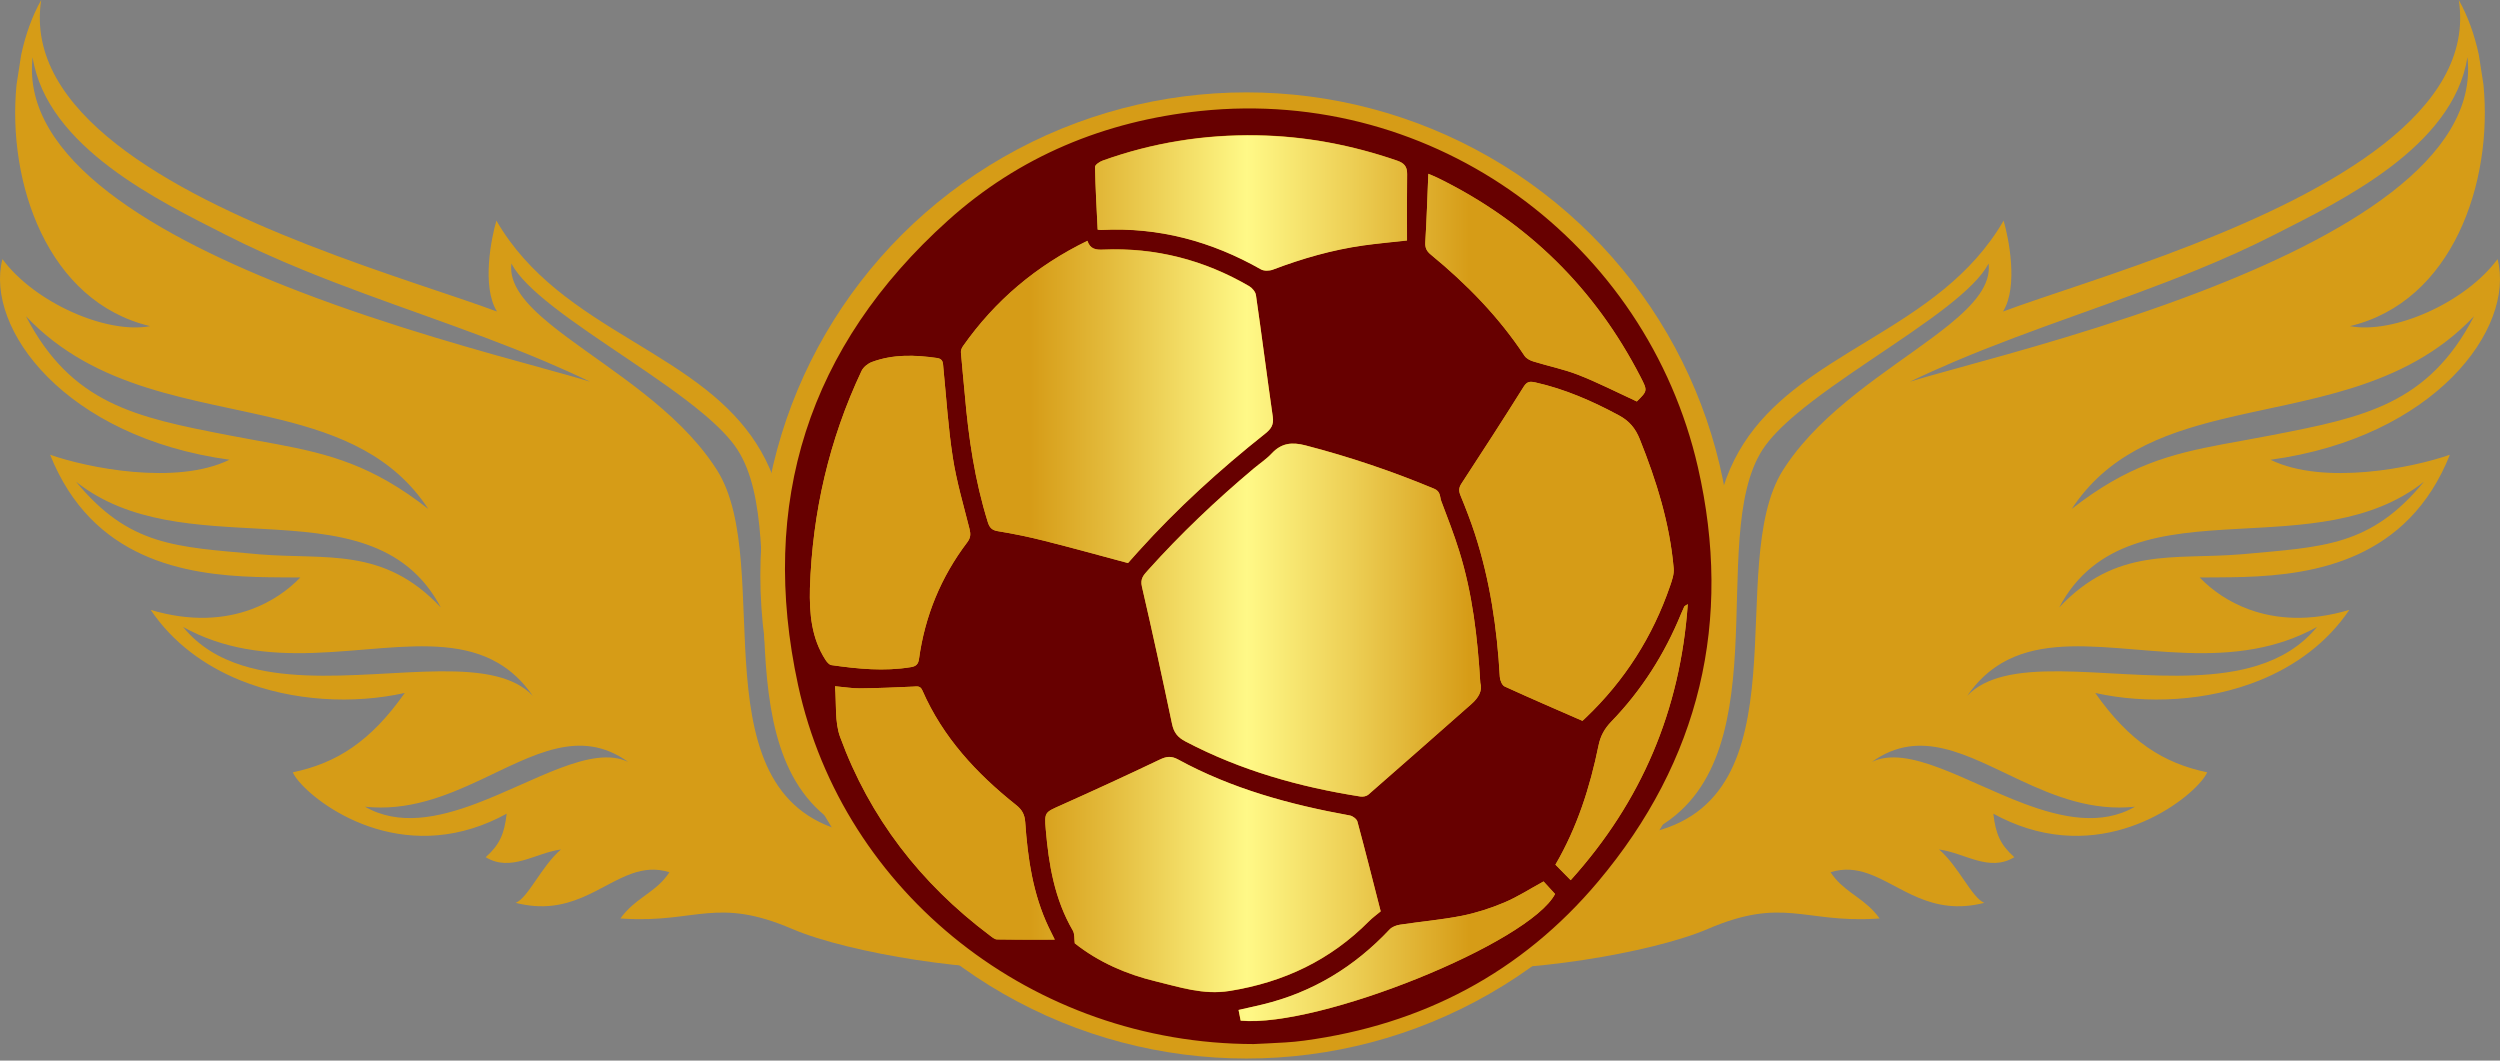 <svg width="66" height="28" viewBox="0 0 66 28" fill="none" xmlns="http://www.w3.org/2000/svg">
<rect x="0" y="0" width="66" height="28" fill="#808080" stroke="none"/>
<path fill-rule="evenodd" clip-rule="evenodd" d="M41.339 22.359L38.416 25.543C40.075 25.713 43.558 25.18 45.089 24.523C47.071 23.672 47.617 24.362 49.5 24.255C49.539 24.253 49.58 24.25 49.621 24.247C49.572 24.179 49.522 24.117 49.469 24.061C49.094 23.654 48.643 23.509 48.327 23.027C48.686 22.914 49.005 22.953 49.315 23.061C50.175 23.362 50.97 24.2 52.384 23.835C52.05 23.694 51.709 22.871 51.191 22.426C51.875 22.518 52.511 23.033 53.178 22.63C52.807 22.299 52.685 22.014 52.624 21.481C52.93 21.649 53.231 21.776 53.526 21.868C56.038 22.654 58.065 20.89 58.269 20.389C57.118 20.149 56.217 19.579 55.314 18.294C56.659 18.593 58.272 18.522 59.662 17.958C60.599 17.576 61.436 16.97 62.022 16.101C60.978 16.414 60.088 16.35 59.373 16.088C58.838 15.893 58.401 15.587 58.072 15.246C58.417 15.242 58.814 15.245 59.24 15.232C61.117 15.171 63.569 14.78 64.677 12.005C63.705 12.348 61.354 12.826 59.941 12.138C64.279 11.543 66.405 8.675 65.936 6.84C65.091 7.987 63.186 8.829 62.036 8.61C64.748 7.967 65.817 4.821 65.563 2.233L65.441 1.447C65.326 0.912 65.148 0.418 64.912 0C65.369 2.952 61.506 5.04 57.882 6.459C55.891 7.238 53.971 7.816 52.879 8.225C53.294 7.561 53.023 6.257 52.895 5.825C52.471 6.558 51.925 7.137 51.322 7.633C50.06 8.669 48.544 9.344 47.34 10.304C46.332 11.108 45.542 12.113 45.305 13.697C44.757 17.372 46.123 21.599 41.339 22.359ZM58.075 7.705C55.673 8.626 53.208 9.298 51.646 9.728C51.124 9.872 50.702 9.989 50.418 10.079C50.814 9.888 51.214 9.709 51.617 9.538C53.71 8.651 55.878 7.994 57.986 7.131C58.692 6.843 59.391 6.531 60.078 6.18C61.764 5.319 64.767 3.89 65.14 1.51C65.447 4.205 61.842 6.261 58.075 7.705ZM58.697 11.725C57.3 11.988 56.158 12.286 54.694 13.436C55.618 12.025 57.033 11.469 58.597 11.081C60.872 10.516 63.463 10.308 65.316 8.347C64.111 10.669 62.415 11.015 60 11.484C59.535 11.575 59.105 11.649 58.697 11.725ZM54.361 16.039C55.311 14.244 57.115 14.071 59.044 13.964C60.771 13.868 62.598 13.825 63.994 12.716C62.588 14.423 61.348 14.434 59.235 14.628L59.147 14.635C57.382 14.78 55.872 14.429 54.361 16.039ZM52.904 17.854C52.51 17.951 52.179 18.112 51.935 18.37C52.203 17.98 52.511 17.701 52.85 17.503C54.558 16.506 57.079 17.578 59.534 17.127C60.086 17.026 60.633 16.848 61.169 16.551C60.752 17.061 60.213 17.377 59.602 17.569C57.525 18.222 54.618 17.431 52.904 17.854ZM49.417 20.115C50.693 19.2 51.922 19.939 53.329 20.596C54.245 21.024 55.237 21.418 56.365 21.297C55.48 21.806 54.447 21.597 53.424 21.212C51.886 20.633 50.372 19.655 49.417 20.115ZM43.474 22C47.148 20.291 45 14.238 46.532 11.87C46.729 11.566 47.046 11.247 47.435 10.921C48.549 9.987 50.25 8.989 51.394 8.096C51.913 7.689 52.318 7.305 52.499 6.957C52.567 7.51 52.132 8.023 51.466 8.566C50.385 9.447 48.695 10.407 47.563 11.745C47.384 11.957 47.218 12.178 47.072 12.409C45.48 14.927 47.752 21.139 43.474 22Z" fill="url(#paint0_linear_877_2091)"/>
<path fill-rule="evenodd" clip-rule="evenodd" d="M20.695 13.697C20.458 12.113 19.668 11.108 18.66 10.304C17.456 9.344 15.94 8.669 14.678 7.633C14.075 7.137 13.529 6.558 13.105 5.825C12.977 6.257 12.706 7.561 13.121 8.225C12.029 7.816 10.109 7.238 8.118 6.459C4.494 5.04 0.631 2.952 1.088 0C0.852 0.418 0.674 0.912 0.559 1.447L0.437 2.233C0.183 4.821 1.252 7.967 3.964 8.61C2.814 8.829 0.909 7.987 0.064 6.84C-0.405 8.675 1.721 11.543 6.059 12.137C4.646 12.826 2.295 12.348 1.323 12.005C2.431 14.78 4.883 15.171 6.76 15.232C7.186 15.245 7.583 15.242 7.928 15.246C7.599 15.587 7.162 15.893 6.627 16.088C5.912 16.35 5.022 16.414 3.978 16.101C4.564 16.97 5.401 17.576 6.338 17.958C7.728 18.522 9.341 18.593 10.686 18.294C9.783 19.579 8.882 20.148 7.731 20.389C7.935 20.89 9.961 22.654 12.474 21.868C12.769 21.776 13.07 21.649 13.376 21.481C13.315 22.014 13.193 22.299 12.822 22.63C13.489 23.033 14.125 22.518 14.809 22.426C14.291 22.871 13.95 23.694 13.616 23.835C15.03 24.2 15.825 23.362 16.685 23.061C16.996 22.953 17.314 22.914 17.673 23.027C17.357 23.509 16.906 23.654 16.531 24.061C16.478 24.117 16.428 24.179 16.379 24.247C16.42 24.25 16.461 24.253 16.501 24.255C18.383 24.362 18.929 23.672 20.911 24.523C22.442 25.18 25.925 25.713 27.584 25.543L24.661 22.359C19.877 21.599 21.244 17.371 20.695 13.697ZM0.861 1.51C1.233 3.89 4.236 5.319 5.922 6.18C6.61 6.531 7.309 6.843 8.014 7.131C10.122 7.994 12.29 8.651 14.384 9.538C14.786 9.709 15.186 9.888 15.582 10.079C15.299 9.989 14.877 9.872 14.354 9.728C12.793 9.298 10.327 8.626 7.925 7.705C4.158 6.261 0.554 4.205 0.861 1.51ZM6 11.484C3.586 11.015 1.889 10.668 0.684 8.347C2.537 10.308 5.128 10.516 7.403 11.08C8.967 11.469 10.382 12.025 11.306 13.436C9.842 12.286 8.701 11.988 7.303 11.725C6.895 11.649 6.466 11.575 6 11.484ZM6.852 14.635L6.765 14.627C4.651 14.434 3.412 14.423 2.006 12.716C3.402 13.825 5.229 13.868 6.956 13.964C8.885 14.071 10.69 14.244 11.638 16.038C10.128 14.429 8.619 14.78 6.852 14.635ZM6.398 17.569C5.787 17.377 5.248 17.061 4.832 16.551C5.367 16.848 5.915 17.026 6.467 17.127C8.921 17.578 11.443 16.506 13.15 17.503C13.49 17.701 13.797 17.98 14.065 18.37C13.822 18.112 13.49 17.951 13.096 17.854C11.382 17.431 8.475 18.222 6.398 17.569ZM12.576 21.212C11.553 21.597 10.521 21.805 9.635 21.297C10.763 21.418 11.755 21.024 12.671 20.596C14.078 19.938 15.308 19.199 16.583 20.115C15.628 19.655 14.114 20.633 12.576 21.212ZM18.928 12.409C18.782 12.178 18.616 11.957 18.438 11.745C17.306 10.407 15.616 9.447 14.534 8.565C13.868 8.023 13.433 7.51 13.501 6.957C13.683 7.304 14.087 7.689 14.607 8.095C15.751 8.989 17.451 9.987 18.565 10.921C18.954 11.247 19.272 11.566 19.468 11.869C21.001 14.237 18.852 20.291 22.526 22C18.249 21.139 20.52 14.927 18.928 12.409Z" fill="url(#paint1_linear_877_2091)"/>
<ellipse cx="32.906" cy="15.192" rx="12.833" ry="12.753" fill="url(#paint2_linear_877_2091)"/>
<path fill-rule="evenodd" clip-rule="evenodd" d="M33.097 27.563C27.29 27.556 22.264 23.594 21.07 18.09C20.026 13.276 21.338 9.141 25.024 5.823C26.904 4.13 29.162 3.195 31.692 2.93C37.903 2.28 43.471 6.426 44.824 12.332C45.753 16.386 44.88 20.074 42.19 23.274C40.172 25.674 37.554 27.052 34.432 27.472C34.263 27.495 34.093 27.511 33.924 27.521C33.599 27.541 33.275 27.554 33.097 27.563ZM39.08 18.029C39.007 16.816 38.871 15.665 38.524 14.55C38.386 14.104 38.216 13.667 38.05 13.229C38.007 13.114 38.037 12.975 37.86 12.901C36.754 12.44 35.624 12.058 34.464 11.757C34.108 11.664 33.831 11.693 33.576 11.967C33.435 12.118 33.257 12.234 33.098 12.368C32.104 13.203 31.166 14.094 30.3 15.06C30.184 15.189 30.099 15.282 30.147 15.488C30.426 16.692 30.687 17.899 30.941 19.109C30.988 19.336 31.085 19.464 31.3 19.577C32.752 20.34 34.304 20.777 35.916 21.029C35.982 21.039 36.075 21.022 36.122 20.981C37.033 20.185 37.941 19.385 38.848 18.584C39.032 18.422 39.143 18.232 39.08 18.029ZM28.708 6.355C27.36 7.012 26.271 7.931 25.425 9.134C25.393 9.18 25.364 9.243 25.368 9.296C25.397 9.669 25.438 10.042 25.471 10.415C25.569 11.558 25.735 12.687 26.079 13.786C26.123 13.923 26.182 13.996 26.342 14.022C26.753 14.089 27.163 14.173 27.566 14.275C28.305 14.462 29.04 14.666 29.779 14.864C29.867 14.765 29.958 14.662 30.051 14.559C31.075 13.423 32.204 12.396 33.402 11.445C33.554 11.325 33.632 11.212 33.602 11.005C33.448 9.934 33.312 8.86 33.157 7.788C33.145 7.702 33.058 7.599 32.978 7.552C31.788 6.86 30.504 6.528 29.123 6.588C28.938 6.596 28.779 6.579 28.708 6.355ZM28.374 24.905C28.998 25.399 29.731 25.721 30.516 25.91C31.151 26.063 31.766 26.274 32.461 26.163C33.895 25.933 35.122 25.349 36.14 24.323C36.235 24.227 36.346 24.148 36.45 24.061C36.25 23.28 36.05 22.484 35.836 21.691C35.818 21.623 35.714 21.544 35.639 21.53C34.058 21.243 32.52 20.825 31.102 20.051C30.921 19.952 30.796 19.969 30.619 20.053C29.757 20.465 28.888 20.865 28.015 21.256C27.587 21.448 27.569 21.435 27.608 21.896C27.687 22.827 27.84 23.739 28.322 24.567C28.375 24.659 28.358 24.791 28.374 24.905ZM41.776 19.03C41.808 19.001 41.836 18.975 41.863 18.949C42.892 17.968 43.631 16.805 44.091 15.466C44.141 15.319 44.198 15.157 44.185 15.007C44.083 13.819 43.731 12.695 43.289 11.592C43.176 11.309 43.017 11.114 42.739 10.965C42.036 10.586 41.313 10.269 40.53 10.094C40.403 10.066 40.316 10.063 40.227 10.204C39.689 11.064 39.138 11.915 38.583 12.765C38.51 12.877 38.508 12.96 38.557 13.079C38.694 13.413 38.825 13.749 38.937 14.092C39.336 15.319 39.523 16.584 39.595 17.869C39.6 17.958 39.653 18.091 39.722 18.122C40.401 18.434 41.087 18.729 41.776 19.03ZM21.382 15.531C21.367 16.195 21.42 16.841 21.792 17.418C21.829 17.476 21.89 17.55 21.948 17.558C22.646 17.658 23.345 17.729 24.05 17.612C24.19 17.588 24.243 17.53 24.262 17.393C24.418 16.26 24.842 15.232 25.534 14.318C25.625 14.197 25.63 14.101 25.595 13.963C25.438 13.339 25.254 12.717 25.155 12.082C25.032 11.295 24.983 10.495 24.904 9.701C24.893 9.585 24.904 9.473 24.737 9.45C24.157 9.367 23.579 9.347 23.02 9.555C22.912 9.595 22.792 9.691 22.744 9.793C21.887 11.611 21.447 13.528 21.382 15.531ZM37.145 6.345C37.145 5.758 37.14 5.176 37.148 4.594C37.151 4.395 37.073 4.304 36.883 4.238C35.683 3.824 34.454 3.59 33.182 3.569C31.784 3.546 30.427 3.765 29.112 4.237C29.031 4.266 28.908 4.349 28.909 4.404C28.919 4.954 28.951 5.504 28.978 6.059C29.015 6.063 29.045 6.069 29.075 6.068C30.586 5.989 31.982 6.367 33.289 7.108C33.371 7.155 33.513 7.151 33.606 7.115C34.381 6.821 35.173 6.593 35.995 6.477C36.361 6.425 36.729 6.392 37.145 6.345ZM27.846 24.806C27.842 24.821 27.849 24.811 27.846 24.806C27.792 24.696 27.735 24.588 27.683 24.477C27.267 23.6 27.132 22.66 27.066 21.707C27.052 21.504 26.981 21.376 26.824 21.252C25.78 20.422 24.89 19.463 24.35 18.226C24.294 18.099 24.212 18.122 24.108 18.127C23.639 18.149 23.169 18.168 22.7 18.173C22.503 18.175 22.306 18.14 22.044 18.117C22.086 18.584 22.032 19.056 22.179 19.456C22.96 21.589 24.303 23.321 26.122 24.69C26.183 24.736 26.253 24.8 26.319 24.802C26.826 24.811 27.333 24.806 27.846 24.806ZM37.708 4.586C37.682 5.21 37.664 5.801 37.628 6.39C37.619 6.54 37.662 6.628 37.774 6.72C38.721 7.497 39.569 8.365 40.246 9.39C40.293 9.461 40.393 9.514 40.48 9.54C40.877 9.664 41.29 9.746 41.675 9.898C42.196 10.103 42.696 10.359 43.212 10.597C43.497 10.315 43.498 10.314 43.309 9.947C42.108 7.614 40.33 5.86 37.964 4.698C37.883 4.658 37.798 4.625 37.708 4.586ZM32.754 26.947C34.834 27.14 40.376 24.893 41.053 23.602C40.942 23.481 40.834 23.363 40.75 23.271C40.389 23.468 40.064 23.68 39.712 23.828C39.351 23.98 38.971 24.103 38.588 24.179C38.051 24.285 37.503 24.331 36.961 24.413C36.864 24.427 36.751 24.47 36.687 24.538C35.761 25.523 34.653 26.202 33.329 26.521C33.122 26.57 32.914 26.615 32.697 26.665C32.72 26.777 32.737 26.865 32.754 26.947ZM44.557 15.949C44.489 15.994 44.471 16 44.466 16.011C44.436 16.073 44.408 16.137 44.382 16.201C43.947 17.265 43.34 18.221 42.539 19.05C42.361 19.234 42.253 19.427 42.201 19.68C41.977 20.781 41.637 21.845 41.063 22.828C41.2 22.967 41.328 23.097 41.466 23.237C43.335 21.163 44.358 18.758 44.557 15.949Z" fill="#670000"/>
<path fill-rule="evenodd" clip-rule="evenodd" d="M39.08 18.029C39.143 18.232 39.032 18.422 38.848 18.584C37.941 19.384 37.034 20.184 36.122 20.98C36.075 21.021 35.982 21.038 35.916 21.028C34.304 20.776 32.752 20.339 31.3 19.576C31.085 19.464 30.988 19.336 30.941 19.108C30.687 17.9 30.426 16.692 30.147 15.489C30.099 15.283 30.184 15.19 30.3 15.061C31.166 14.096 32.104 13.205 33.098 12.37C33.258 12.237 33.435 12.12 33.576 11.969C33.831 11.696 34.109 11.667 34.464 11.759C35.624 12.06 36.755 12.442 37.86 12.903C38.038 12.976 38.007 13.116 38.05 13.231C38.216 13.669 38.386 14.106 38.525 14.552C38.872 15.666 39.007 16.816 39.08 18.029ZM25.425 9.138C25.393 9.183 25.364 9.247 25.368 9.299C25.397 9.673 25.438 10.045 25.471 10.418C25.569 11.56 25.735 12.689 26.079 13.787C26.123 13.925 26.182 13.997 26.342 14.023C26.753 14.09 27.163 14.175 27.566 14.277C28.305 14.463 29.04 14.667 29.779 14.865C29.867 14.767 29.958 14.663 30.051 14.56C31.075 13.425 32.204 12.399 33.402 11.448C33.554 11.327 33.632 11.215 33.602 11.008C33.448 9.937 33.312 8.863 33.157 7.792C33.145 7.706 33.058 7.603 32.978 7.556C31.788 6.864 30.504 6.532 29.123 6.592C28.938 6.6 28.779 6.583 28.708 6.36C27.36 7.016 26.271 7.935 25.425 9.138ZM30.516 25.907C31.151 26.06 31.766 26.271 32.461 26.16C33.895 25.93 35.122 25.346 36.14 24.321C36.235 24.225 36.346 24.146 36.45 24.059C36.25 23.278 36.05 22.482 35.836 21.69C35.818 21.622 35.714 21.543 35.639 21.529C34.057 21.242 32.52 20.824 31.102 20.05C30.921 19.952 30.796 19.968 30.619 20.053C29.757 20.465 28.888 20.864 28.015 21.255C27.587 21.447 27.569 21.434 27.608 21.895C27.687 22.826 27.84 23.737 28.322 24.564C28.375 24.656 28.358 24.789 28.374 24.902C28.998 25.396 29.731 25.719 30.516 25.907ZM41.864 18.949C42.892 17.969 43.632 16.806 44.091 15.467C44.142 15.32 44.199 15.158 44.186 15.009C44.083 13.821 43.732 12.697 43.29 11.595C43.176 11.312 43.017 11.117 42.74 10.967C42.036 10.589 41.313 10.272 40.53 10.097C40.403 10.069 40.316 10.066 40.228 10.207C39.69 11.066 39.138 11.918 38.583 12.767C38.51 12.879 38.509 12.962 38.558 13.082C38.694 13.415 38.826 13.751 38.937 14.094C39.336 15.321 39.523 16.585 39.595 17.869C39.6 17.958 39.654 18.091 39.722 18.123C40.401 18.434 41.088 18.729 41.777 19.03C41.808 19 41.836 18.975 41.864 18.949ZM21.792 17.419C21.829 17.477 21.89 17.55 21.948 17.559C22.646 17.659 23.345 17.729 24.05 17.612C24.19 17.589 24.243 17.53 24.262 17.394C24.418 16.26 24.842 15.233 25.534 14.319C25.625 14.199 25.63 14.102 25.595 13.965C25.438 13.341 25.254 12.719 25.155 12.085C25.032 11.297 24.983 10.498 24.904 9.704C24.893 9.589 24.904 9.477 24.737 9.453C24.157 9.371 23.579 9.35 23.02 9.558C22.912 9.598 22.792 9.694 22.744 9.796C21.887 11.614 21.447 13.53 21.382 15.532C21.367 16.196 21.42 16.842 21.792 17.419ZM37.148 4.599C37.151 4.401 37.073 4.309 36.883 4.243C35.683 3.829 34.454 3.596 33.182 3.575C31.784 3.552 30.427 3.77 29.112 4.242C29.031 4.271 28.908 4.354 28.909 4.409C28.919 4.959 28.951 5.508 28.978 6.064C29.015 6.067 29.045 6.074 29.075 6.072C30.586 5.993 31.982 6.371 33.289 7.113C33.371 7.159 33.513 7.155 33.606 7.119C34.381 6.825 35.173 6.597 35.995 6.481C36.36 6.43 36.729 6.397 37.146 6.35C37.145 5.762 37.141 5.181 37.148 4.599ZM27.846 24.805C27.792 24.695 27.735 24.586 27.683 24.475C27.267 23.598 27.132 22.658 27.066 21.706C27.052 21.503 26.982 21.375 26.824 21.251C25.78 20.421 24.89 19.463 24.35 18.226C24.295 18.099 24.212 18.122 24.108 18.127C23.639 18.149 23.169 18.168 22.7 18.173C22.503 18.175 22.306 18.141 22.044 18.117C22.086 18.584 22.032 19.055 22.179 19.455C22.96 21.587 24.303 23.319 26.123 24.688C26.183 24.733 26.253 24.798 26.319 24.799C26.826 24.808 27.332 24.805 27.846 24.805C27.848 24.81 27.841 24.82 27.846 24.805ZM37.628 6.395C37.619 6.544 37.662 6.632 37.775 6.724C38.721 7.501 39.569 8.368 40.246 9.393C40.293 9.465 40.393 9.517 40.48 9.544C40.877 9.667 41.29 9.749 41.675 9.901C42.196 10.106 42.696 10.362 43.212 10.6C43.497 10.318 43.498 10.317 43.309 9.95C42.108 7.618 40.33 5.864 37.964 4.703C37.883 4.663 37.798 4.63 37.708 4.591C37.682 5.215 37.665 5.805 37.628 6.395ZM41.054 23.601C40.943 23.48 40.835 23.362 40.75 23.27C40.39 23.466 40.064 23.678 39.712 23.826C39.352 23.978 38.971 24.101 38.588 24.177C38.051 24.282 37.503 24.329 36.961 24.411C36.865 24.425 36.751 24.468 36.687 24.535C35.761 25.521 34.653 26.199 33.329 26.518C33.123 26.568 32.915 26.613 32.698 26.662C32.72 26.774 32.737 26.862 32.754 26.944C34.834 27.137 40.376 24.89 41.054 23.601ZM44.466 16.012C44.437 16.074 44.408 16.137 44.382 16.201C43.947 17.265 43.34 18.221 42.539 19.05C42.361 19.234 42.253 19.427 42.202 19.679C41.977 20.781 41.637 21.844 41.064 22.826C41.2 22.965 41.328 23.095 41.466 23.236C43.335 21.162 44.358 18.757 44.558 15.95C44.489 15.995 44.471 16.001 44.466 16.012Z" fill="url(#paint3_linear_877_2091)"/>
<defs>
<linearGradient id="paint0_linear_877_2091" x1="-52.999" y1="27.217" x2="-106.733" y2="27.217" gradientUnits="userSpaceOnUse">
<stop stop-color="#D69C17"/>
<stop offset="0.27" stop-color="#EDCF55"/>
<stop offset="0.507" stop-color="#FFF987"/>
<stop offset="0.827" stop-color="#E3BA3B"/>
<stop offset="1" stop-color="#D69C17"/>
</linearGradient>
<linearGradient id="paint1_linear_877_2091" x1="-29.225" y1="23.596" x2="-82.959" y2="23.596" gradientUnits="userSpaceOnUse">
<stop stop-color="#D69C17"/>
<stop offset="0.27" stop-color="#EDCF55"/>
<stop offset="0.507" stop-color="#FFF987"/>
<stop offset="0.827" stop-color="#E3BA3B"/>
<stop offset="1" stop-color="#D69C17"/>
</linearGradient>
<linearGradient id="paint2_linear_877_2091" x1="26.489" y1="8.816" x2="26.489" y2="8.816" gradientUnits="userSpaceOnUse">
<stop stop-color="#D69C17"/>
<stop offset="0.064" stop-color="#E1B636"/>
<stop offset="0.141" stop-color="#ECCE53"/>
<stop offset="0.222" stop-color="#F4E16A"/>
<stop offset="0.309" stop-color="#FAEF7A"/>
<stop offset="0.407" stop-color="#FEF684"/>
<stop offset="0.536" stop-color="#FFF987"/>
<stop offset="0.59" stop-color="#F4E16A"/>
<stop offset="0.658" stop-color="#E9C84C"/>
<stop offset="0.73" stop-color="#E1B535"/>
<stop offset="0.807" stop-color="#DBA724"/>
<stop offset="0.892" stop-color="#D79F1A"/>
<stop offset="1" stop-color="#D69C17"/>
</linearGradient>
<linearGradient id="paint3_linear_877_2091" x1="38.788" y1="25.256" x2="27.204" y2="25.256" gradientUnits="userSpaceOnUse">
<stop stop-color="#D69C17"/>
<stop offset="0.27" stop-color="#EDCF55"/>
<stop offset="0.507" stop-color="#FFF987"/>
<stop offset="0.827" stop-color="#E3BA3B"/>
<stop offset="1" stop-color="#D69C17"/>
</linearGradient>
</defs>
</svg>
